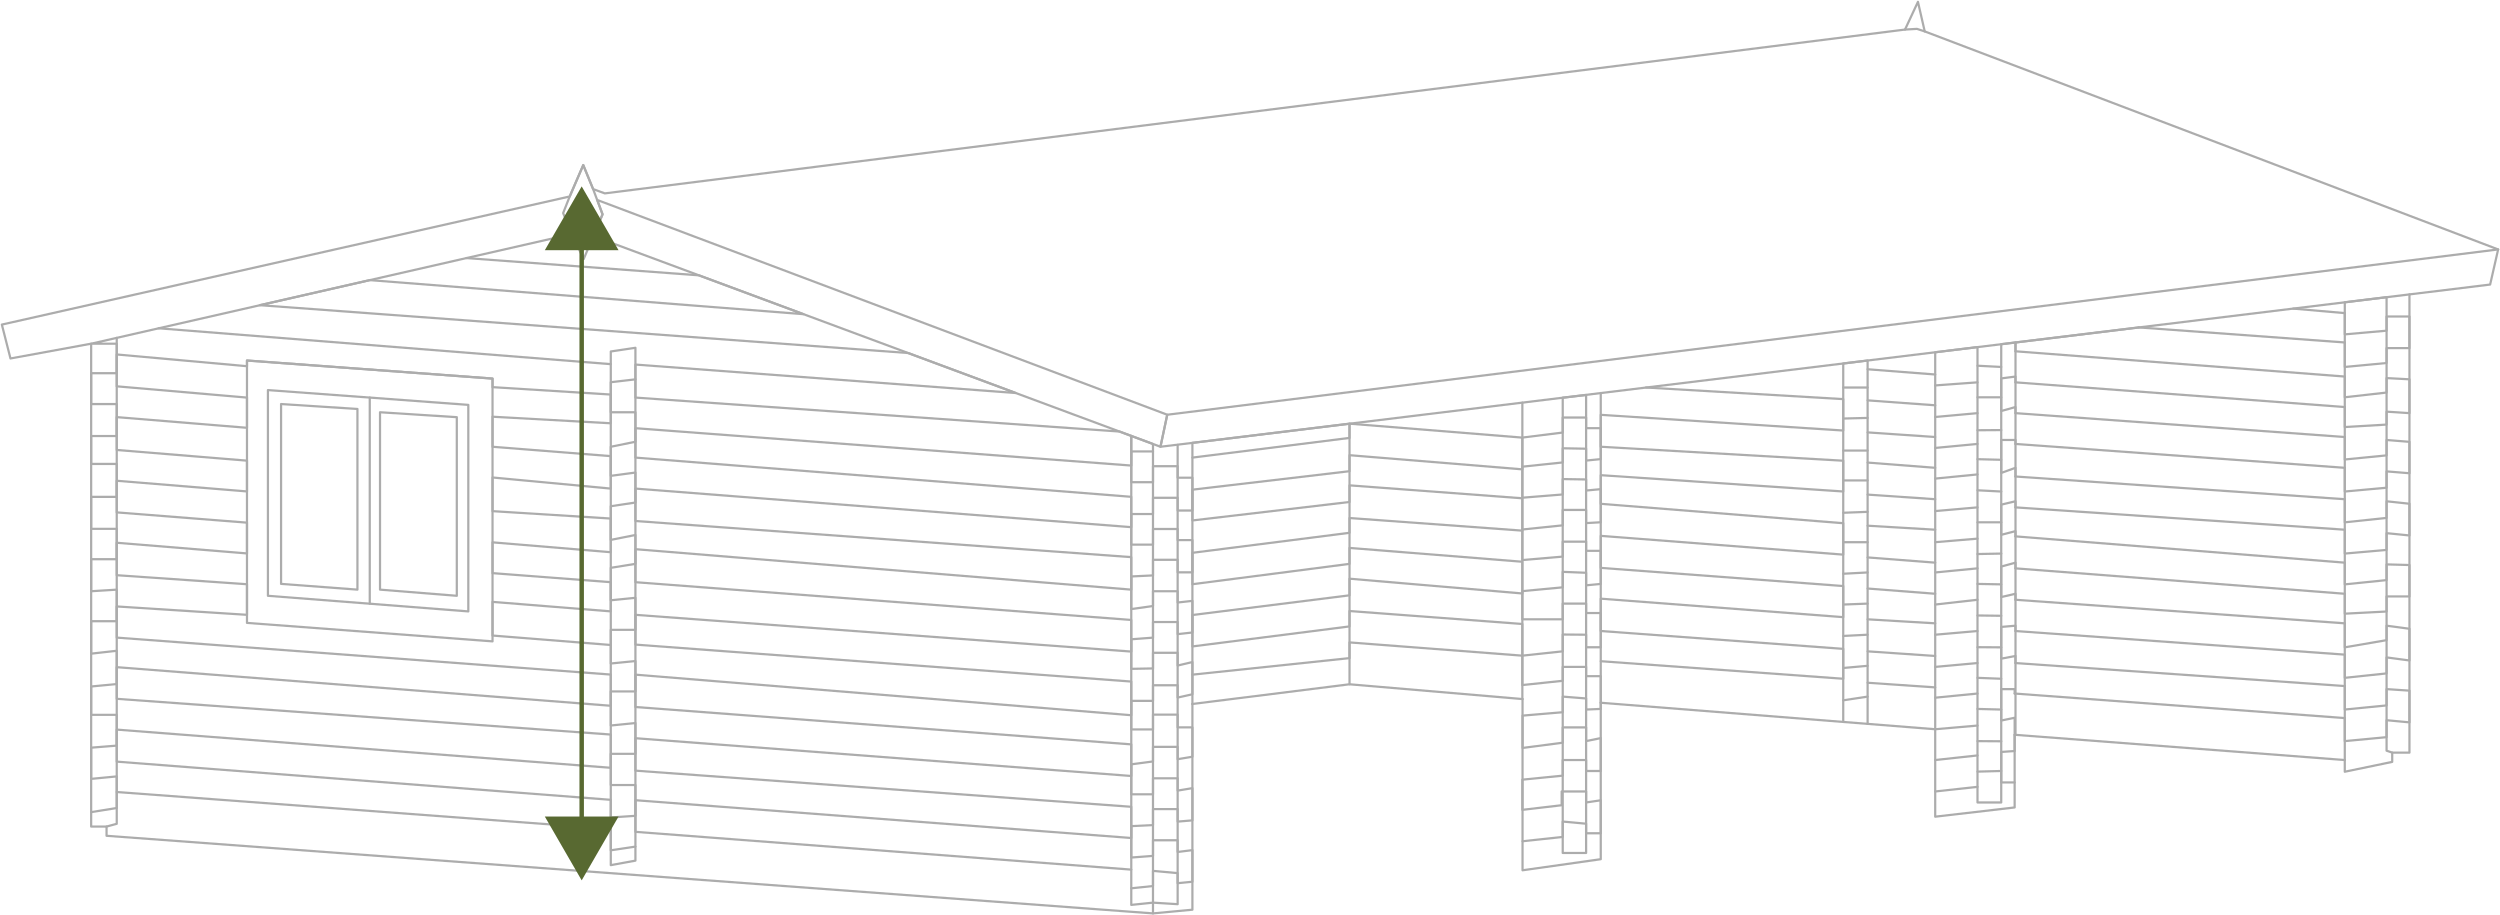<svg xmlns="http://www.w3.org/2000/svg" xmlns:xlink="http://www.w3.org/1999/xlink" width="560.329" height="205.136" viewBox="0 0 560.329 205.136">
  <defs>
    <clipPath id="clip-path">
      <rect id="Rectangle_3077" data-name="Rectangle 3077" width="560.329" height="205.136" fill="none"/>
    </clipPath>
  </defs>
  <g id="Group_3314" data-name="Group 3314" transform="translate(-1365.057 -5043.223)">
    <g id="Group_3271" data-name="Group 3271" transform="translate(1365.057 5043.223)" opacity="0.5">
      <g id="Group_3270" data-name="Group 3270">
        <g id="Group_3269" data-name="Group 3269" clip-path="url(#clip-path)">
          <line id="Line_12051" data-name="Line 12051" x2="73.993" y2="5.66" transform="translate(451.548 164.688)" fill="none" stroke="#5a5a5a" stroke-linecap="round" stroke-linejoin="round" stroke-width="0.5"/>
          <line id="Line_12052" data-name="Line 12052" x1="11.584" y1="1.01" transform="translate(513.956 69.167)" fill="none" stroke="#5a5a5a" stroke-linecap="round" stroke-linejoin="round" stroke-width="0.5"/>
          <line id="Line_12053" data-name="Line 12053" x2="46.171" y2="3.371" transform="translate(479.368 73.386)" fill="none" stroke="#5a5a5a" stroke-linecap="round" stroke-linejoin="round" stroke-width="0.5"/>
          <line id="Line_12054" data-name="Line 12054" x1="73.806" y1="5.66" transform="translate(451.734 78.736)" fill="none" stroke="#5a5a5a" stroke-linecap="round" stroke-linejoin="round" stroke-width="0.5"/>
          <line id="Line_12055" data-name="Line 12055" x2="73.806" y2="5.533" transform="translate(451.734 85.696)" fill="none" stroke="#5a5a5a" stroke-linecap="round" stroke-linejoin="round" stroke-width="0.5"/>
          <line id="Line_12056" data-name="Line 12056" x1="73.806" y1="5.349" transform="translate(451.734 92.599)" fill="none" stroke="#5a5a5a" stroke-linecap="round" stroke-linejoin="round" stroke-width="0.5"/>
          <line id="Line_12057" data-name="Line 12057" x2="73.806" y2="5.349" transform="translate(451.734 99.501)" fill="none" stroke="#5a5a5a" stroke-linecap="round" stroke-linejoin="round" stroke-width="0.5"/>
          <line id="Line_12058" data-name="Line 12058" x1="73.806" y1="5.091" transform="translate(451.734 106.8)" fill="none" stroke="#5a5a5a" stroke-linecap="round" stroke-linejoin="round" stroke-width="0.5"/>
          <line id="Line_12059" data-name="Line 12059" x2="73.806" y2="5.004" transform="translate(451.734 113.72)" fill="none" stroke="#5a5a5a" stroke-linecap="round" stroke-linejoin="round" stroke-width="0.5"/>
          <line id="Line_12060" data-name="Line 12060" x1="73.806" y1="5.891" transform="translate(451.734 120.219)" fill="none" stroke="#5a5a5a" stroke-linecap="round" stroke-linejoin="round" stroke-width="0.5"/>
          <line id="Line_12061" data-name="Line 12061" x2="73.806" y2="5.695" transform="translate(451.734 127.386)" fill="none" stroke="#5a5a5a" stroke-linecap="round" stroke-linejoin="round" stroke-width="0.5"/>
          <line id="Line_12062" data-name="Line 12062" x1="73.806" y1="5.281" transform="translate(451.734 134.426)" fill="none" stroke="#5a5a5a" stroke-linecap="round" stroke-linejoin="round" stroke-width="0.5"/>
          <line id="Line_12063" data-name="Line 12063" x2="73.806" y2="5.291" transform="translate(451.734 141.432)" fill="none" stroke="#5a5a5a" stroke-linecap="round" stroke-linejoin="round" stroke-width="0.5"/>
          <line id="Line_12064" data-name="Line 12064" x1="73.806" y1="5.154" transform="translate(451.734 148.611)" fill="none" stroke="#5a5a5a" stroke-linecap="round" stroke-linejoin="round" stroke-width="0.5"/>
          <line id="Line_12065" data-name="Line 12065" x2="73.993" y2="5.498" transform="translate(451.548 155.444)" fill="none" stroke="#5a5a5a" stroke-linecap="round" stroke-linejoin="round" stroke-width="0.5"/>
          <line id="Line_12066" data-name="Line 12066" x2="74.959" y2="5.935" transform="translate(358.781 157.51)" fill="none" stroke="#5a5a5a" stroke-linecap="round" stroke-linejoin="round" stroke-width="0.5"/>
          <path id="Path_7389" data-name="Path 7389" d="M903.182,1581.955l35.2-4.418,38.791,3.313" transform="translate(-635.926 -1424.169)" fill="none" stroke="#5a5a5a" stroke-linecap="round" stroke-linejoin="round" stroke-width="0.5"/>
          <path id="Path_7390" data-name="Path 7390" d="M903.182,1605.1v-58.526l35.215-4.3v58.4" transform="translate(-635.926 -1447.317)" fill="none" stroke="#5a5a5a" stroke-linecap="round" stroke-linejoin="round" stroke-width="0.5"/>
          <path id="Path_7391" data-name="Path 7391" d="M991.239,1614.744V1534.4l5.463-.666v81.446" transform="translate(-578.112 -1452.93)" fill="none" stroke="#5a5a5a" stroke-linecap="round" stroke-linejoin="round" stroke-width="0.5"/>
          <path id="Path_7392" data-name="Path 7392" d="M903.182,1598.529l35.215-3.706v-3.52l38.735,2.969v-7.1l-38.735-2.906v3.451l-35.215,4.488v-7.04l35.215-4.418v-3.727l38.735,3.313v-7.11l-38.735-3.1v3.573l-35.215,4.565v-7.041l35.215-4.486v-3.313l38.735,2.829V1559l-38.735-2.9v3.727l-35.215,4.141v-6.9l35.215-4.141v-3.588l38.735,3.174V1545.4l-38.735-3.123v3.191l-35.215,4.413" transform="translate(-635.926 -1447.317)" fill="none" stroke="#5a5a5a" stroke-linecap="round" stroke-linejoin="round" stroke-width="0.5"/>
          <path id="Path_7393" data-name="Path 7393" d="M958.432,1598.725l54.346,3.934v-6.7l-54.346-4v-7.248l54.346,4.142v-6.972l-54.346-4.072v-7.178l54.346,4.209v-7.04l-54.346-4.348v-6.419l54.346,3.659v-6.9l-54.346-3.129v-7.155l54.346,3.52v-7.041l-44.215-2.6" transform="translate(-599.651 -1450.529)" fill="none" stroke="#5a5a5a" stroke-linecap="round" stroke-linejoin="round" stroke-width="0.5"/>
          <line id="Line_12067" data-name="Line 12067" x2="15.149" y2="1.173" transform="translate(418.591 82.763)" fill="none" stroke="#5a5a5a" stroke-linecap="round" stroke-linejoin="round" stroke-width="0.5"/>
          <line id="Line_12068" data-name="Line 12068" x2="15.149" y2="1.105" transform="translate(418.591 89.734)" fill="none" stroke="#5a5a5a" stroke-linecap="round" stroke-linejoin="round" stroke-width="0.5"/>
          <line id="Line_12069" data-name="Line 12069" x1="15.149" y1="1.035" transform="translate(418.59 96.913)" fill="none" stroke="#5a5a5a" stroke-linecap="round" stroke-linejoin="round" stroke-width="0.5"/>
          <line id="Line_12070" data-name="Line 12070" x2="15.149" y2="1.173" transform="translate(418.591 103.677)" fill="none" stroke="#5a5a5a" stroke-linecap="round" stroke-linejoin="round" stroke-width="0.5"/>
          <line id="Line_12071" data-name="Line 12071" x1="15.149" y1="1.035" transform="translate(418.59 110.855)" fill="none" stroke="#5a5a5a" stroke-linecap="round" stroke-linejoin="round" stroke-width="0.5"/>
          <line id="Line_12072" data-name="Line 12072" x2="15.149" y2="0.898" transform="translate(418.591 117.826)" fill="none" stroke="#5a5a5a" stroke-linecap="round" stroke-linejoin="round" stroke-width="0.5"/>
          <line id="Line_12073" data-name="Line 12073" x2="15.149" y2="1.173" transform="translate(418.591 124.936)" fill="none" stroke="#5a5a5a" stroke-linecap="round" stroke-linejoin="round" stroke-width="0.5"/>
          <line id="Line_12074" data-name="Line 12074" x2="15.149" y2="1.173" transform="translate(418.591 131.907)" fill="none" stroke="#5a5a5a" stroke-linecap="round" stroke-linejoin="round" stroke-width="0.5"/>
          <line id="Line_12075" data-name="Line 12075" x2="15.149" y2="0.898" transform="translate(418.591 138.809)" fill="none" stroke="#5a5a5a" stroke-linecap="round" stroke-linejoin="round" stroke-width="0.5"/>
          <line id="Line_12076" data-name="Line 12076" x2="15.149" y2="1.035" transform="translate(418.591 145.988)" fill="none" stroke="#5a5a5a" stroke-linecap="round" stroke-linejoin="round" stroke-width="0.5"/>
          <line id="Line_12077" data-name="Line 12077" x2="15.149" y2="1.035" transform="translate(418.591 153.028)" fill="none" stroke="#5a5a5a" stroke-linecap="round" stroke-linejoin="round" stroke-width="0.5"/>
          <line id="Line_12078" data-name="Line 12078" y1="0.828" x2="5.463" transform="translate(413.127 156.134)" fill="none" stroke="#5a5a5a" stroke-linecap="round" stroke-linejoin="round" stroke-width="0.5"/>
          <line id="Line_12079" data-name="Line 12079" y1="0.484" x2="5.463" transform="translate(413.127 149.231)" fill="none" stroke="#5a5a5a" stroke-linecap="round" stroke-linejoin="round" stroke-width="0.5"/>
          <line id="Line_12080" data-name="Line 12080" y1="0.277" x2="5.463" transform="translate(413.127 142.26)" fill="none" stroke="#5a5a5a" stroke-linecap="round" stroke-linejoin="round" stroke-width="0.5"/>
          <line id="Line_12081" data-name="Line 12081" y1="0.207" x2="5.463" transform="translate(413.127 135.289)" fill="none" stroke="#5a5a5a" stroke-linecap="round" stroke-linejoin="round" stroke-width="0.5"/>
          <line id="Line_12082" data-name="Line 12082" y1="0.288" x2="5.463" transform="translate(413.127 128.306)" fill="none" stroke="#5a5a5a" stroke-linecap="round" stroke-linejoin="round" stroke-width="0.5"/>
          <line id="Line_12083" data-name="Line 12083" x2="5.463" transform="translate(413.127 121.523)" fill="none" stroke="#5a5a5a" stroke-linecap="round" stroke-linejoin="round" stroke-width="0.5"/>
          <line id="Line_12084" data-name="Line 12084" y1="0.207" x2="5.463" transform="translate(413.127 114.72)" fill="none" stroke="#5a5a5a" stroke-linecap="round" stroke-linejoin="round" stroke-width="0.5"/>
          <line id="Line_12085" data-name="Line 12085" x2="5.463" transform="translate(413.127 107.68)" fill="none" stroke="#5a5a5a" stroke-linecap="round" stroke-linejoin="round" stroke-width="0.5"/>
          <line id="Line_12086" data-name="Line 12086" x2="5.463" transform="translate(413.127 100.985)" fill="none" stroke="#5a5a5a" stroke-linecap="round" stroke-linejoin="round" stroke-width="0.5"/>
          <line id="Line_12087" data-name="Line 12087" y1="0.137" x2="5.463" transform="translate(413.127 93.669)" fill="none" stroke="#5a5a5a" stroke-linecap="round" stroke-linejoin="round" stroke-width="0.5"/>
          <line id="Line_12088" data-name="Line 12088" x2="5.463" transform="translate(413.127 86.86)" fill="none" stroke="#5a5a5a" stroke-linecap="round" stroke-linejoin="round" stroke-width="0.5"/>
          <path id="Path_7394" data-name="Path 7394" d="M1267.225,1655.138v2.622l10.63-2.208v-2.071h3.865V1550.775l18.084-2.208,1.794-7.869-128.52-48.868-1.519-6.626-2.9,6.212-291.415,36.719-2.622-.966-2.208-5.384-3.038,7.04L742.1,1557.539l1.933,7.594,18.083-3.313v108.227h3.452v2.071l234.539,17.394,8.834-.828v-46.107" transform="translate(-741.685 -1484.79)" fill="none" stroke="#5a5a5a" stroke-linecap="round" stroke-linejoin="round" stroke-width="0.5"/>
          <path id="Path_7395" data-name="Path 7395" d="M1003.682,1583.62v19.6l17.808-2.071v-16.289" transform="translate(-569.943 -1420.175)" fill="none" stroke="#5a5a5a" stroke-linecap="round" stroke-linejoin="round" stroke-width="0.5"/>
          <path id="Path_7396" data-name="Path 7396" d="M947.849,1579.537v38.377l17.531-2.485v-35.064" transform="translate(-606.6 -1422.856)" fill="none" stroke="#5a5a5a" stroke-linecap="round" stroke-linejoin="round" stroke-width="0.5"/>
          <path id="Path_7397" data-name="Path 7397" d="M775.266,1533.732v58.807l55.034,4.141v-58.9Z" transform="translate(-719.909 -1452.929)" fill="none" stroke="#5a5a5a" stroke-linecap="round" stroke-linejoin="round" stroke-width="0.5"/>
          <path id="Path_7398" data-name="Path 7398" d="M778.1,1537.732v46.107l44.911,3.5v-46.291Z" transform="translate(-718.049 -1450.303)" fill="none" stroke="#5a5a5a" stroke-linecap="round" stroke-linejoin="round" stroke-width="0.5"/>
          <path id="Path_7399" data-name="Path 7399" d="M779.877,1539.62v40.309l17.117,1.289v-40.493Z" transform="translate(-716.882 -1449.063)" fill="none" stroke="#5a5a5a" stroke-linecap="round" stroke-linejoin="round" stroke-width="0.5"/>
          <path id="Path_7400" data-name="Path 7400" d="M793.266,1540.732v39.757l17.21,1.38v-40.032Z" transform="translate(-708.091 -1448.333)" fill="none" stroke="#5a5a5a" stroke-linecap="round" stroke-linejoin="round" stroke-width="0.5"/>
          <line id="Line_12089" data-name="Line 12089" y2="46.201" transform="translate(82.873 89.112)" fill="none" stroke="#5a5a5a" stroke-linecap="round" stroke-linejoin="round" stroke-width="0.5"/>
          <path id="Path_7401" data-name="Path 7401" d="M830.01,1532.01v114.946l-5.521,1.012v-115.13Z" transform="translate(-687.592 -1454.06)" fill="none" stroke="#5a5a5a" stroke-linecap="round" stroke-linejoin="round" stroke-width="0.5"/>
          <path id="Path_7402" data-name="Path 7402" d="M949.235,1567.323l-127.1-47.207,2.062-4.887-1.2-3.219,127.763,48.135Z" transform="translate(-689.14 -1467.19)" fill="none" stroke="#5a5a5a" stroke-linecap="round" stroke-linejoin="round" stroke-width="0.5"/>
          <path id="Path_7403" data-name="Path 7403" d="M1178.8,1528.781l-279.94,34.148,1.519-7.178,298.3-37.047" transform="translate(-638.764 -1462.796)" fill="none" stroke="#5a5a5a" stroke-linecap="round" stroke-linejoin="round" stroke-width="0.5"/>
          <path id="Path_7404" data-name="Path 7404" d="M999.6,1489.016l2.675-.156,1.743.57" transform="translate(-572.624 -1482.39)" fill="none" stroke="#5a5a5a" stroke-linecap="round" stroke-linejoin="round" stroke-width="0.5"/>
          <path id="Path_7405" data-name="Path 7405" d="M899.779,1650.952V1545.743l-4.87-1.809v105.113l4.87-.505,5.528.344V1545.942" transform="translate(-641.358 -1446.231)" fill="none" stroke="#5a5a5a" stroke-linecap="round" stroke-linejoin="round" stroke-width="0.5"/>
          <line id="Line_12090" data-name="Line 12090" y2="66.443" transform="translate(341.206 90.239)" fill="none" stroke="#5a5a5a" stroke-linecap="round" stroke-linejoin="round" stroke-width="0.5"/>
          <path id="Path_7406" data-name="Path 7406" d="M953.286,1539v102.04h5.24V1538.4Z" transform="translate(-603.03 -1449.866)" fill="none" stroke="#5a5a5a" stroke-linecap="round" stroke-linejoin="round" stroke-width="0.5"/>
          <line id="Line_12091" data-name="Line 12091" y1="69.414" transform="translate(358.781 88.095)" fill="none" stroke="#5a5a5a" stroke-linecap="round" stroke-linejoin="round" stroke-width="0.5"/>
          <path id="Path_7407" data-name="Path 7407" d="M1003.682,1617.978v-84.494l9.48-1.156v102.06h5.319V1531.679l3.2-.389v87.931" transform="translate(-569.943 -1454.533)" fill="none" stroke="#5a5a5a" stroke-linecap="round" stroke-linejoin="round" stroke-width="0.5"/>
          <path id="Path_7408" data-name="Path 7408" d="M1059.1,1628.9v-102.6l9.366-1.141v101.647l1.264.432" transform="translate(-533.559 -1458.554)" fill="none" stroke="#5a5a5a" stroke-linecap="round" stroke-linejoin="round" stroke-width="0.5"/>
          <path id="Path_7409" data-name="Path 7409" d="M756.266,1640.2l2.283-.616v-108.92" transform="translate(-732.384 -1454.943)" fill="none" stroke="#5a5a5a" stroke-linecap="round" stroke-linejoin="round" stroke-width="0.5"/>
          <line id="Line_12092" data-name="Line 12092" y1="1.035" x2="9.48" transform="translate(433.74 176.358)" fill="none" stroke="#5a5a5a" stroke-linecap="round" stroke-linejoin="round" stroke-width="0.5"/>
          <line id="Line_12093" data-name="Line 12093" x1="9.48" y2="1.03" transform="translate(433.739 169.318)" fill="none" stroke="#5a5a5a" stroke-linecap="round" stroke-linejoin="round" stroke-width="0.5"/>
          <line id="Line_12094" data-name="Line 12094" y1="0.823" x2="9.48" transform="translate(433.74 162.622)" fill="none" stroke="#5a5a5a" stroke-linecap="round" stroke-linejoin="round" stroke-width="0.5"/>
          <line id="Line_12095" data-name="Line 12095" y1="0.931" x2="9.48" transform="translate(433.74 155.445)" fill="none" stroke="#5a5a5a" stroke-linecap="round" stroke-linejoin="round" stroke-width="0.5"/>
          <line id="Line_12096" data-name="Line 12096" y1="0.863" x2="9.48" transform="translate(433.74 148.61)" fill="none" stroke="#5a5a5a" stroke-linecap="round" stroke-linejoin="round" stroke-width="0.5"/>
          <line id="Line_12097" data-name="Line 12097" y1="0.828" x2="9.48" transform="translate(433.74 141.432)" fill="none" stroke="#5a5a5a" stroke-linecap="round" stroke-linejoin="round" stroke-width="0.5"/>
          <line id="Line_12098" data-name="Line 12098" y1="1.07" x2="9.48" transform="translate(433.74 134.426)" fill="none" stroke="#5a5a5a" stroke-linecap="round" stroke-linejoin="round" stroke-width="0.5"/>
          <line id="Line_12099" data-name="Line 12099" y1="0.919" x2="9.48" transform="translate(433.74 127.386)" fill="none" stroke="#5a5a5a" stroke-linecap="round" stroke-linejoin="round" stroke-width="0.5"/>
          <line id="Line_12100" data-name="Line 12100" y1="0.797" x2="9.48" transform="translate(433.74 120.726)" fill="none" stroke="#5a5a5a" stroke-linecap="round" stroke-linejoin="round" stroke-width="0.5"/>
          <line id="Line_12101" data-name="Line 12101" y1="0.828" x2="9.48" transform="translate(433.74 113.72)" fill="none" stroke="#5a5a5a" stroke-linecap="round" stroke-linejoin="round" stroke-width="0.5"/>
          <line id="Line_12102" data-name="Line 12102" y1="0.931" x2="9.48" transform="translate(433.74 106.335)" fill="none" stroke="#5a5a5a" stroke-linecap="round" stroke-linejoin="round" stroke-width="0.5"/>
          <line id="Line_12103" data-name="Line 12103" y1="0.898" x2="9.48" transform="translate(433.74 99.5)" fill="none" stroke="#5a5a5a" stroke-linecap="round" stroke-linejoin="round" stroke-width="0.5"/>
          <line id="Line_12104" data-name="Line 12104" y1="0.863" x2="9.48" transform="translate(433.74 92.598)" fill="none" stroke="#5a5a5a" stroke-linecap="round" stroke-linejoin="round" stroke-width="0.5"/>
          <line id="Line_12105" data-name="Line 12105" y1="0.691" x2="9.48" transform="translate(433.74 85.696)" fill="none" stroke="#5a5a5a" stroke-linecap="round" stroke-linejoin="round" stroke-width="0.5"/>
          <line id="Line_12106" data-name="Line 12106" x2="5.321" y2="0.277" transform="translate(443.219 81.969)" fill="none" stroke="#5a5a5a" stroke-linecap="round" stroke-linejoin="round" stroke-width="0.5"/>
          <line id="Line_12107" data-name="Line 12107" x2="5.321" transform="translate(443.219 89.044)" fill="none" stroke="#5a5a5a" stroke-linecap="round" stroke-linejoin="round" stroke-width="0.5"/>
          <line id="Line_12108" data-name="Line 12108" y1="0.035" x2="5.321" transform="translate(443.219 96.395)" fill="none" stroke="#5a5a5a" stroke-linecap="round" stroke-linejoin="round" stroke-width="0.5"/>
          <line id="Line_12109" data-name="Line 12109" x2="5.321" y2="0.137" transform="translate(443.219 102.918)" fill="none" stroke="#5a5a5a" stroke-linecap="round" stroke-linejoin="round" stroke-width="0.5"/>
          <line id="Line_12110" data-name="Line 12110" x2="5.321" y2="0.277" transform="translate(443.219 109.889)" fill="none" stroke="#5a5a5a" stroke-linecap="round" stroke-linejoin="round" stroke-width="0.5"/>
          <line id="Line_12111" data-name="Line 12111" x2="5.321" transform="translate(443.219 117.067)" fill="none" stroke="#5a5a5a" stroke-linecap="round" stroke-linejoin="round" stroke-width="0.5"/>
          <line id="Line_12112" data-name="Line 12112" y1="0.103" x2="5.321" transform="translate(443.219 124.074)" fill="none" stroke="#5a5a5a" stroke-linecap="round" stroke-linejoin="round" stroke-width="0.5"/>
          <line id="Line_12113" data-name="Line 12113" x2="5.321" y2="0.103" transform="translate(443.219 130.872)" fill="none" stroke="#5a5a5a" stroke-linecap="round" stroke-linejoin="round" stroke-width="0.5"/>
          <line id="Line_12114" data-name="Line 12114" x2="5.321" y2="0.07" transform="translate(443.219 137.947)" fill="none" stroke="#5a5a5a" stroke-linecap="round" stroke-linejoin="round" stroke-width="0.5"/>
          <line id="Line_12115" data-name="Line 12115" x2="5.321" y2="0.035" transform="translate(443.219 145.056)" fill="none" stroke="#5a5a5a" stroke-linecap="round" stroke-linejoin="round" stroke-width="0.5"/>
          <line id="Line_12116" data-name="Line 12116" x2="5.321" y2="0.207" transform="translate(443.219 151.924)" fill="none" stroke="#5a5a5a" stroke-linecap="round" stroke-linejoin="round" stroke-width="0.5"/>
          <line id="Line_12117" data-name="Line 12117" x2="5.321" y2="0.137" transform="translate(443.219 158.895)" fill="none" stroke="#5a5a5a" stroke-linecap="round" stroke-linejoin="round" stroke-width="0.5"/>
          <line id="Line_12118" data-name="Line 12118" x2="5.321" y2="0.035" transform="translate(443.219 166.108)" fill="none" stroke="#5a5a5a" stroke-linecap="round" stroke-linejoin="round" stroke-width="0.5"/>
          <line id="Line_12119" data-name="Line 12119" y1="0.137" x2="5.321" transform="translate(443.219 172.804)" fill="none" stroke="#5a5a5a" stroke-linecap="round" stroke-linejoin="round" stroke-width="0.5"/>
          <path id="Path_7410" data-name="Path 7410" d="M1059.1,1533.9v5.488l9.366-.885v-3.34h5.129v-7.083h-5.129v3.176l-9.366.828v-4.763" transform="translate(-533.559 -1457.14)" fill="none" stroke="#5a5a5a" stroke-linecap="round" stroke-linejoin="round" stroke-width="0.5"/>
          <path id="Path_7411" data-name="Path 7411" d="M1014.545,1534.605v-1.979l27.634-3.371" transform="translate(-562.811 -1455.869)" fill="none" stroke="#5a5a5a" stroke-linecap="round" stroke-linejoin="round" stroke-width="0.5"/>
          <path id="Path_7412" data-name="Path 7412" d="M1059.1,1542.734v4.486l9.366-.552v-2.9l5.129.333v-7.58l-5.129-.277v3.245l-9.366,1.059V1535.9" transform="translate(-533.559 -1451.505)" fill="none" stroke="#5a5a5a" stroke-linecap="round" stroke-linejoin="round" stroke-width="0.5"/>
          <path id="Path_7413" data-name="Path 7413" d="M1015.811,1544.1v-1.368l-3.194.9v-7.315l3.194-.414v1.3" transform="translate(-564.077 -1451.505)" fill="none" stroke="#5a5a5a" stroke-linecap="round" stroke-linejoin="round" stroke-width="0.5"/>
          <path id="Path_7414" data-name="Path 7414" d="M1059.1,1550.984v5.314l9.366-.852v-3.658l5.129.414v-7.04l-5.129-.414v3.451l-9.366.921v-5.039" transform="translate(-533.559 -1446.134)" fill="none" stroke="#5a5a5a" stroke-linecap="round" stroke-linejoin="round" stroke-width="0.5"/>
          <path id="Path_7415" data-name="Path 7415" d="M1015.811,1552.67v-1.95l-3.194,1.149v-7.385h3.194v.886" transform="translate(-564.077 -1445.87)" fill="none" stroke="#5a5a5a" stroke-linecap="round" stroke-linejoin="round" stroke-width="0.5"/>
          <path id="Path_7416" data-name="Path 7416" d="M1059.1,1559.332v5.349l9.366-.817v-3.76l5.129.517v-7.11l-5.129-.551v3.727l-9.366.989V1552.5" transform="translate(-533.559 -1440.608)" fill="none" stroke="#5a5a5a" stroke-linecap="round" stroke-linejoin="round" stroke-width="0.5"/>
          <path id="Path_7417" data-name="Path 7417" d="M1015.811,1560.645v-1.173l-3.194.828v-6.765l3.194-.759v1.368" transform="translate(-564.077 -1440.426)" fill="none" stroke="#5a5a5a" stroke-linecap="round" stroke-linejoin="round" stroke-width="0.5"/>
          <path id="Path_7418" data-name="Path 7418" d="M1059.1,1568.053v4.463l9.366-.482v-3.383h5.129v-7.04l-5.129-.137v3.52l-9.366.954v-4.865" transform="translate(-533.559 -1434.973)" fill="none" stroke="#5a5a5a" stroke-linecap="round" stroke-linejoin="round" stroke-width="0.5"/>
          <path id="Path_7419" data-name="Path 7419" d="M1015.811,1569.4v-1.345l-3.194.736v-6.833l3.194-.875v1.277" transform="translate(-564.077 -1434.973)" fill="none" stroke="#5a5a5a" stroke-linecap="round" stroke-linejoin="round" stroke-width="0.5"/>
          <path id="Path_7420" data-name="Path 7420" d="M1059.1,1576.307v5.2l9.366-.989v-3.59l5.129.691v-7.11l-5.129-.691v3.245l-9.366,1.61v-5.384" transform="translate(-533.559 -1429.583)" fill="none" stroke="#5a5a5a" stroke-linecap="round" stroke-linejoin="round" stroke-width="0.5"/>
          <path id="Path_7421" data-name="Path 7421" d="M1015.811,1577.985V1576.4l-3.194.6v-7.11l3.194-.277v1.2" transform="translate(-564.077 -1429.374)" fill="none" stroke="#5a5a5a" stroke-linecap="round" stroke-linejoin="round" stroke-width="0.5"/>
          <path id="Path_7422" data-name="Path 7422" d="M1059.1,1584.955v5.165l9.366-.886v-3.8l5.129.482v-7.108l-5.129-.346v3.659l-9.366.92v-5.268" transform="translate(-533.559 -1424.012)" fill="none" stroke="#5a5a5a" stroke-linecap="round" stroke-linejoin="round" stroke-width="0.5"/>
          <path id="Path_7423" data-name="Path 7423" d="M1015.625,1599.107h-3.008v-6.833l3.008-.207v-7.455l-3.008.621v-7.041h3.008v.989" transform="translate(-564.077 -1423.738)" fill="none" stroke="#5a5a5a" stroke-linecap="round" stroke-linejoin="round" stroke-width="0.5"/>
          <path id="Path_7424" data-name="Path 7424" d="M947.866,1636.412l9.007-.966v-3.452l5.241.484v2.14H965.4v-7.386l-3.283.484v-2.462h-5.481v3.083l-8.81,1.035v-6.764l9.05-.9v-3.5h5.241v2.455H965.4v-7.374l-3.283.678v-3.073h-5.241v3.431l-9.007,1.173v-7.247l9.007-.759v-3.5l5.241.414v2.485l3.283-.139v-7.339h-3.283v-2.082h-5.241v3.118l-9.05.954v-6.591l9.05-.966v-3.769l5.241.042v2.811H965.4v-7.667h-3.283v-2.117h-5.241v3.52h-9.05v-6.315l9.05-.852v-3.469l5.241.207v2.813l3.283-.312v-7.421h-3.283v-2.051h-5.241v3.348l-9.05.775v-6.85l9.05-.933v-3.451h5.241v2.95l3.283-.189v-7.42l-3.283.31v-2.485l-5.241-.086v3.451l-9.05.726v-6.954l9.05-.949v-3.176l5.241.1v2.657l3.283-.328v-6.936h-3.283v-2.382h-5.241v3.365l-9.05,1.128" transform="translate(-606.617 -1447.86)" fill="none" stroke="#5a5a5a" stroke-linecap="round" stroke-linejoin="round" stroke-width="0.5"/>
          <path id="Path_7425" data-name="Path 7425" d="M894.909,1643.95l4.87-.507v-3.4l5.526.505v2.256l3.308-.323v-7.086l-3.308.414v-2.622H899.78v3.5l-4.87.368v-7.04l4.87-.23v-3.588h5.526v2.806l3.308-.275v-7.226l-3.308.553v-2.761H899.78v3.59h-4.87v-6.719l4.87-.644v-3.267h5.526v2.761l3.308-.553v-6.58h-3.308v-2.853H899.78v3.313h-4.87v-6.4h4.87v-3.5h5.526v2.76l3.308-.735v-7.224l-3.308.782v-2.853H899.78v3.5l-4.87.093v-6.626l4.87-.369v-3.5h5.526v2.715l3.308-.368v-7.087l-3.308.368v-2.53H899.78v3.313l-4.87.689v-7.315l4.87-.23v-3.5h5.526v2.806h3.308v-7.224h-3.308v-2.485H899.78v3.5h-4.87v-6.856h4.87v-3.635h5.526v2.853h3.308v-7.363h-3.308v-2.576H899.78v3.59h-4.87v-6.9h4.87" transform="translate(-641.357 -1444.855)" fill="none" stroke="#5a5a5a" stroke-linecap="round" stroke-linejoin="round" stroke-width="0.5"/>
          <path id="Path_7426" data-name="Path 7426" d="M830.01,1536.28l-5.521.644v6.73h5.521v6.613l-5.521,1.123v6.517l5.521-.737v6.719l-5.521.828v7.545l5.521-1.1v6.472l-5.521.89v7.271l5.521-.552v7.178h-5.521v7.546l5.521-.552v6.81h-5.521v7.638l5.521-.552v6.9h-5.521v6.994h5.521v6.9l-5.521.368v7.362l5.521-.828" transform="translate(-687.592 -1451.256)" fill="none" stroke="#5a5a5a" stroke-linecap="round" stroke-linejoin="round" stroke-width="0.5"/>
          <path id="Path_7427" data-name="Path 7427" d="M754.182,1652.315l5.735-.921v-7.085l-5.735.552v-6.994l5.735-.46v-6.9h-5.735v-6.35l5.735-.552v-7.454l-5.735.644v-7.271h5.735v-7.075l-5.735.356v-7.178h5.735v-6.81h-5.735v-7.166h5.735v-7.375h-5.735v-6.258h5.735v-7.166h-5.735v-6.915h5.735v-6.615h-5.735L861.9,1522.748l-1.933-4.693,1.473-3.727,3.036-7.04,2.21,5.384,2.115,5.659-4.232,10.032-2.669-5.614" transform="translate(-733.752 -1470.291)" fill="none" stroke="#5a5a5a" stroke-linecap="round" stroke-linejoin="round" stroke-width="0.5"/>
          <path id="Path_7428" data-name="Path 7428" d="M972.318,1656.937l-111.135-8.467v-7.087l111.135,8.467v-6.994l-111.135-8.1v-7.271l111.135,8.467v-7.085l-111.135-8.375v-7.251l111.135,9.091v-7.545l-111.135-8.283v-6.673l111.135,8.237v-7.087l-111.135-8.463v-7.4l111.135,9.068V1586.9l-111.135-8.1v-7.264l111.135,8.646v-6.8l-111.135-8.79V1558l111.135,8.374v-6.646l-2.635-.979-108.5-7.612v-7.4l85.244,6.376-24.133-8.962-145.289-10.721,24.633-5.619,97.21,7.632-23.447-8.708-52.092-3.866" transform="translate(-718.767 -1462.029)" fill="none" stroke="#5a5a5a" stroke-linecap="round" stroke-linejoin="round" stroke-width="0.5"/>
          <path id="Path_7429" data-name="Path 7429" d="M757.644,1630.981l110.73,8.283v-6.533l-110.73-8.559v-7.178l110.73,8.558V1618.1l-110.73-8.006V1603l110.73,8.651v-6.994l-110.73-8.283v-6.982l29.192,1.875v-6.856l-29.192-2.024v-7.271l29.192,2.392v-6.9l-29.192-2.3v-7.087l29.192,2.392v-6.9l-29.192-2.394v-7.362l29.192,2.392v-6.77l-29.192-2.525v-7.141l29.192,2.632v-1.276l55.034,4.049v1.92l26.5,1.657v6.442l-26.5-1.473v6.735l26.5,2.1v7.275l-26.5-2.491v7.547l26.5,1.656v7.547l-26.5-2.21v6.9l26.5,2.028v6.543l-26.5-2.129v7.546l26.5,2.117" transform="translate(-731.479 -1453.467)" fill="none" stroke="#5a5a5a" stroke-linecap="round" stroke-linejoin="round" stroke-width="0.5"/>
          <line id="Line_12120" data-name="Line 12120" x1="101.341" y1="8.039" transform="translate(35.554 73.579)" fill="none" stroke="#5a5a5a" stroke-linecap="round" stroke-linejoin="round" stroke-width="0.5"/>
        </g>
      </g>
    </g>
    <line id="Line_12179" data-name="Line 12179" y1="136.511" transform="translate(1495.432 5092.146)" fill="none" stroke="#586931" stroke-linecap="round" stroke-linejoin="round" stroke-width="1"/>
    <path id="Path_7513" data-name="Path 7513" d="M832.085,1595.435l-8.26,14.3-8.261-14.3Z" transform="translate(671.605 3630.805)" fill="#586931"/>
    <path id="Path_7514" data-name="Path 7514" d="M832.085,1521.615l-8.26-14.3-8.261,14.3Z" transform="translate(671.605 3577.684)" fill="#586931"/>
  </g>
</svg>
